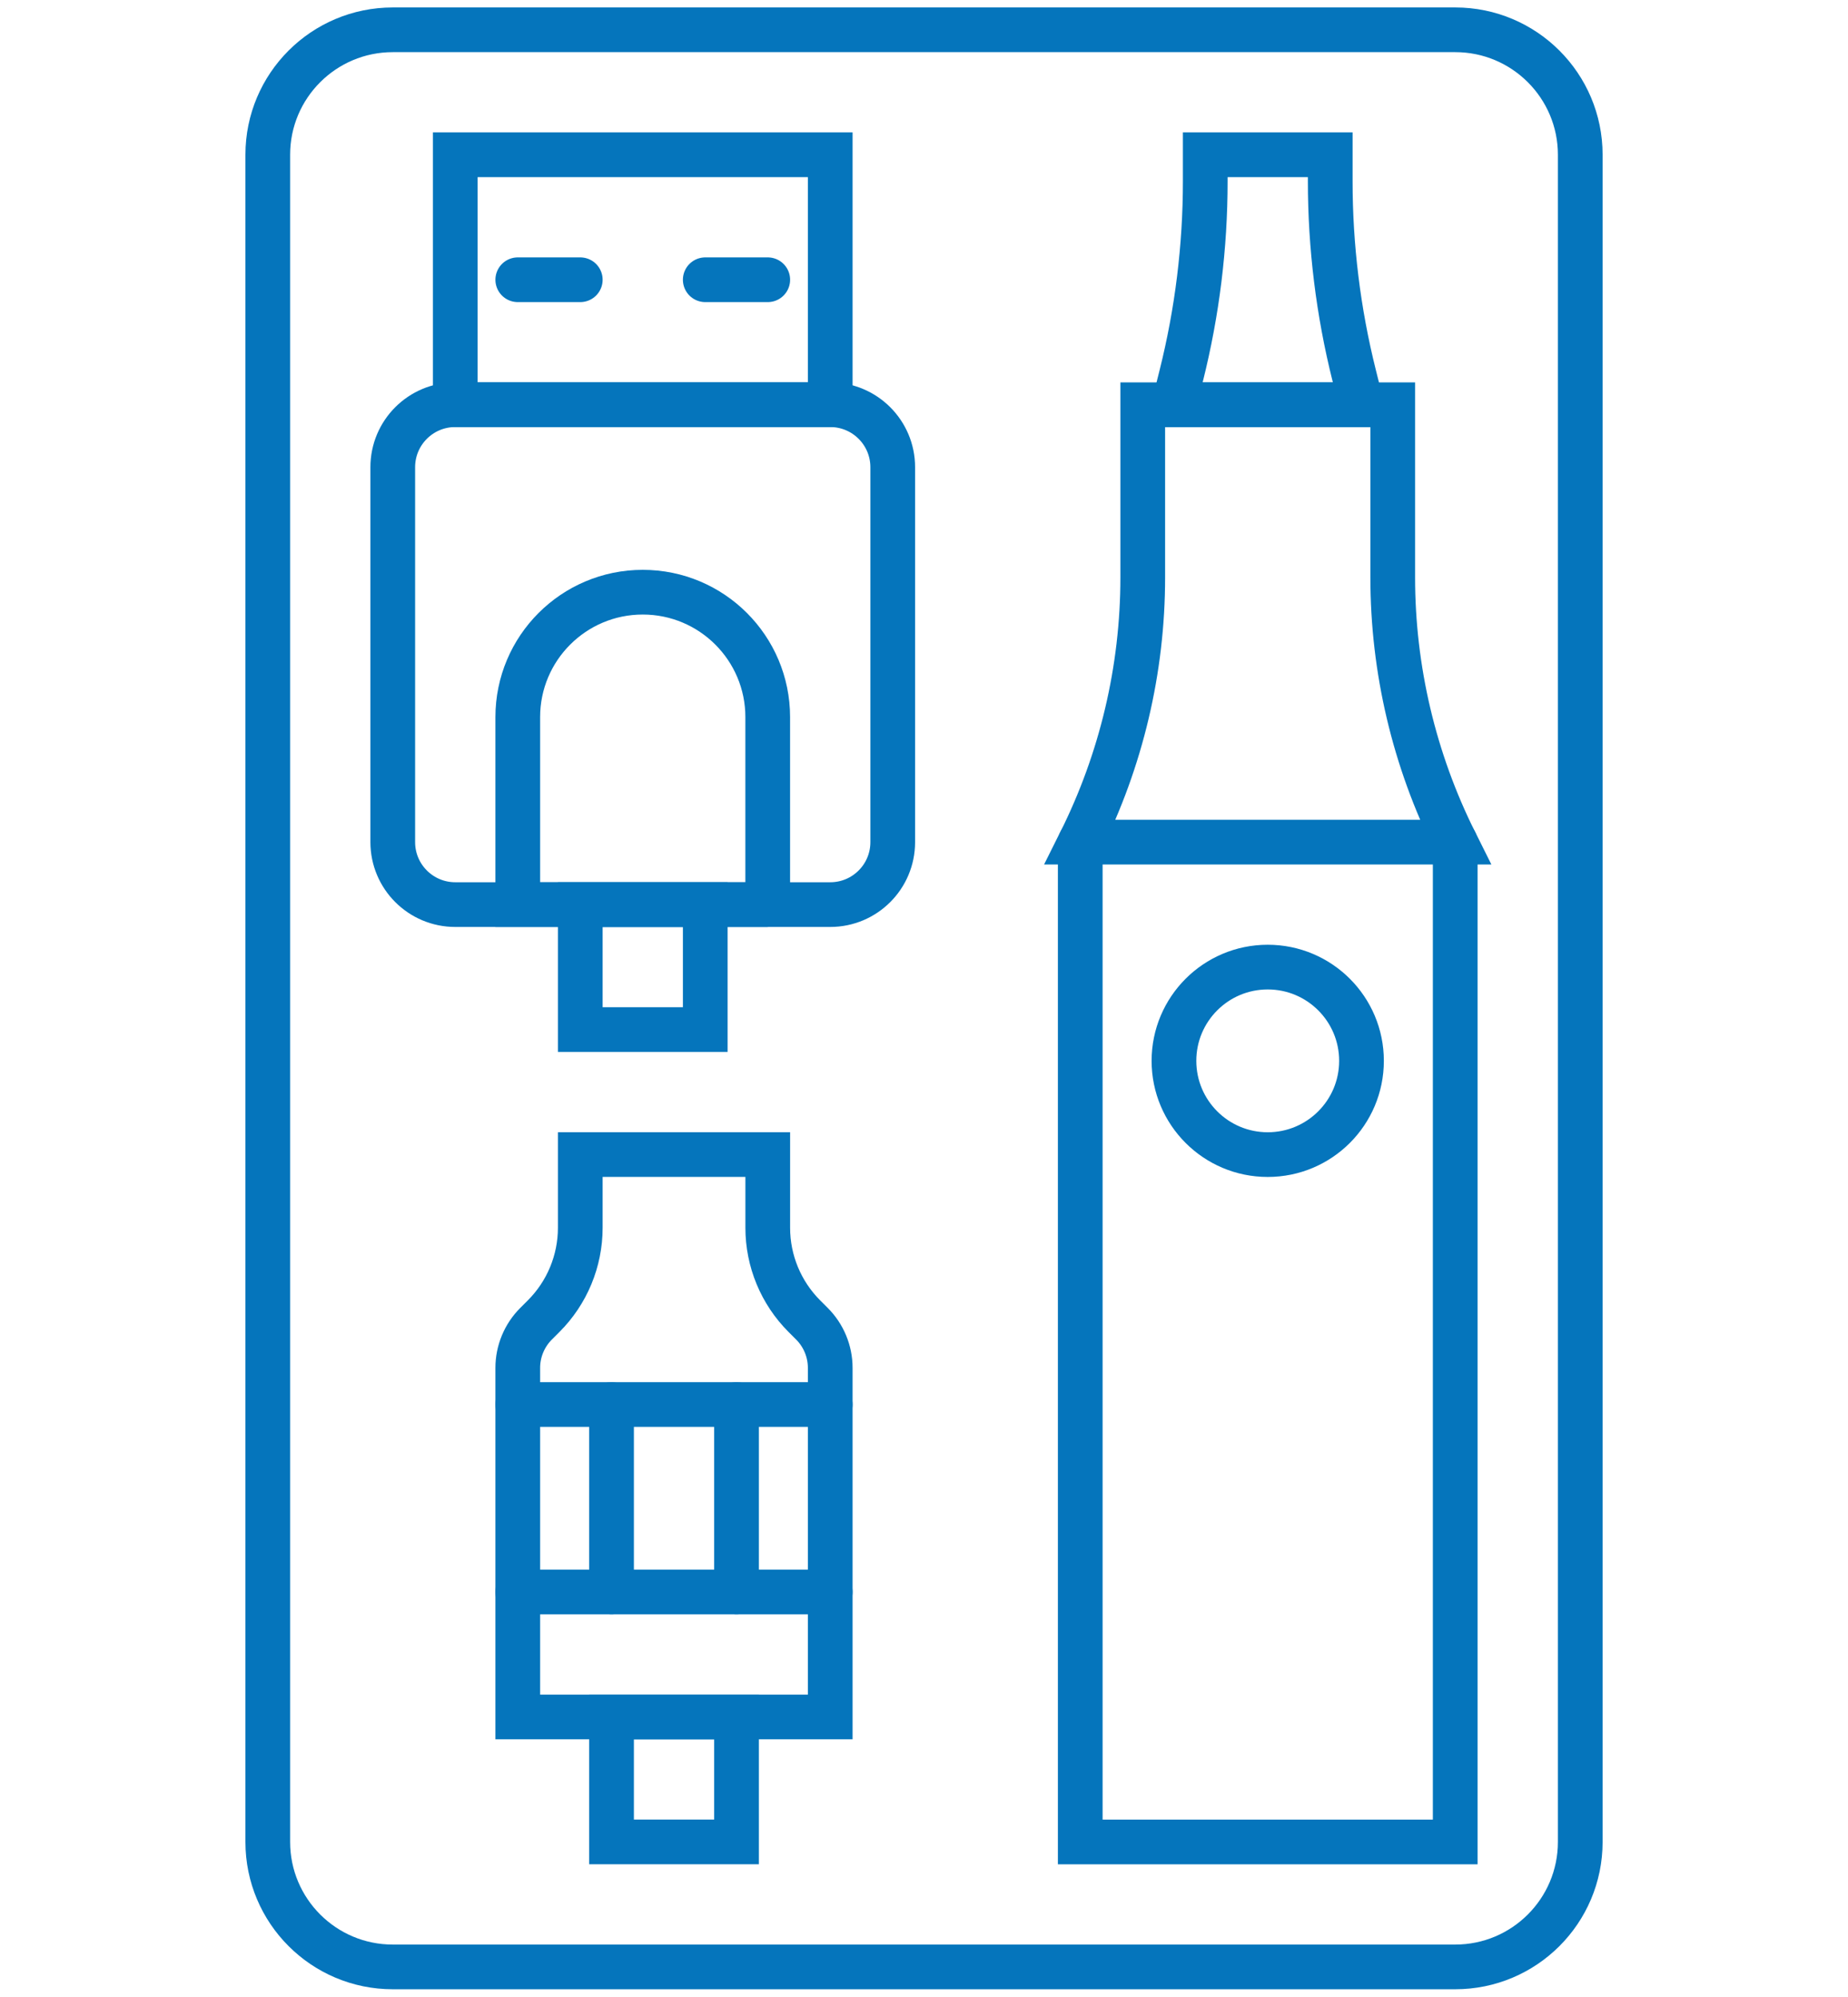 <?xml version="1.0" encoding="utf-8"?>
<!-- Generator: Adobe Illustrator 16.0.0, SVG Export Plug-In . SVG Version: 6.00 Build 0)  -->
<!DOCTYPE svg PUBLIC "-//W3C//DTD SVG 1.1//EN" "http://www.w3.org/Graphics/SVG/1.1/DTD/svg11.dtd">
<svg version="1.1" id="Calque_1" xmlns="http://www.w3.org/2000/svg" xmlns:xlink="http://www.w3.org/1999/xlink" x="0px" y="0px"
	 width="62px" height="67px" viewBox="0 0 62 67" enable-background="new 0 0 62 67" xml:space="preserve">
<g>
	<g>
		<path fill="none" stroke="#0575BC" stroke-width="1.5" stroke-linecap="round" stroke-miterlimit="10" d="M45.678,13.581h-6.291
			l0.246-0.983c0.534-2.133,0.803-4.322,0.803-6.52V5.193h4.193v0.885c0,2.197,0.269,4.386,0.803,6.52L45.678,13.581z"/>
		<path fill="none" stroke="#0575BC" stroke-width="1.5" stroke-linecap="round" stroke-miterlimit="10" d="M48.822,28.258h-12.58
			l0,0c1.378-2.758,2.097-5.799,2.097-8.882v-5.795h8.387v5.795C46.726,22.459,47.444,25.5,48.822,28.258L48.822,28.258z"/>
		<polyline fill="none" stroke="#0575BC" stroke-width="1.5" stroke-linecap="round" stroke-miterlimit="10" points="48.822,28.258 
			48.822,61.807 36.242,61.807 36.242,28.258 		"/>
		
			<circle fill="none" stroke="#0575BC" stroke-width="1.5" stroke-linecap="round" stroke-miterlimit="10" cx="42.532" cy="35.597" r="3.146"/>
	</g>
	<g>
		<path fill="none" stroke="#0575BC" stroke-width="1.5" stroke-linecap="round" stroke-miterlimit="10" d="M25.758,41.199v-2.457
			h-6.29v2.457c0,1.111-0.442,2.179-1.229,2.965l-0.254,0.254c-0.394,0.394-0.614,0.928-0.614,1.482v11.713h10.483V45.9
			c0-0.555-0.221-1.089-0.614-1.482l-0.254-0.254C26.2,43.378,25.758,42.311,25.758,41.199z"/>
		
			<rect x="20.517" y="57.613" fill="none" stroke="#0575BC" stroke-width="1.5" stroke-linecap="round" stroke-miterlimit="10" width="4.193" height="4.193"/>
		
			<line fill="none" stroke="#0575BC" stroke-width="1.5" stroke-linecap="round" stroke-miterlimit="10" x1="17.371" y1="53.419" x2="27.854" y2="53.419"/>
		
			<line fill="none" stroke="#0575BC" stroke-width="1.5" stroke-linecap="round" stroke-miterlimit="10" x1="20.517" y1="47.129" x2="20.517" y2="53.419"/>
		
			<line fill="none" stroke="#0575BC" stroke-width="1.5" stroke-linecap="round" stroke-miterlimit="10" x1="24.71" y1="47.129" x2="24.71" y2="53.419"/>
		
			<line fill="none" stroke="#0575BC" stroke-width="1.5" stroke-linecap="round" stroke-miterlimit="10" x1="17.371" y1="47.129" x2="27.854" y2="47.129"/>
	</g>
	
		<line fill="none" stroke="#0575BC" stroke-width="1.5" stroke-linecap="round" stroke-miterlimit="10" x1="17.371" y1="9.387" x2="19.468" y2="9.387"/>
	<path fill="none" stroke="#0575BC" stroke-width="1.5" stroke-linecap="round" stroke-miterlimit="10" d="M27.854,30.354h-12.58
		c-1.157,0-2.097-0.938-2.097-2.097V15.677c0-1.159,0.939-2.097,2.097-2.097h12.58c1.157,0,2.097,0.938,2.097,2.097v12.581
		C29.951,29.417,29.012,30.354,27.854,30.354z"/>
	
		<rect x="15.274" y="5.193" fill="none" stroke="#0575BC" stroke-width="1.5" stroke-linecap="round" stroke-miterlimit="10" width="12.58" height="8.387"/>
	
		<line fill="none" stroke="#0575BC" stroke-width="1.5" stroke-linecap="round" stroke-miterlimit="10" x1="23.661" y1="9.387" x2="25.758" y2="9.387"/>
	
		<rect x="19.468" y="30.354" fill="none" stroke="#0575BC" stroke-width="1.5" stroke-linecap="round" stroke-miterlimit="10" width="4.193" height="4.194"/>
	<path fill="none" stroke="#0575BC" stroke-width="1.5" stroke-linecap="round" stroke-miterlimit="10" d="M25.758,30.354h-8.387
		v-6.29c0-2.316,1.878-4.193,4.193-4.193l0,0c2.316,0,4.193,1.877,4.193,4.193V30.354z"/>
	<path fill="none" stroke="#0575BC" stroke-width="1.5" stroke-linecap="round" stroke-miterlimit="10" d="M48.822,66H13.178
		c-2.316,0-4.194-1.878-4.194-4.193V5.193C8.983,2.878,10.861,1,13.178,1h35.645c2.316,0,4.194,1.878,4.194,4.193v56.613
		C53.017,64.122,51.139,66,48.822,66z"/>
</g>
</svg>
